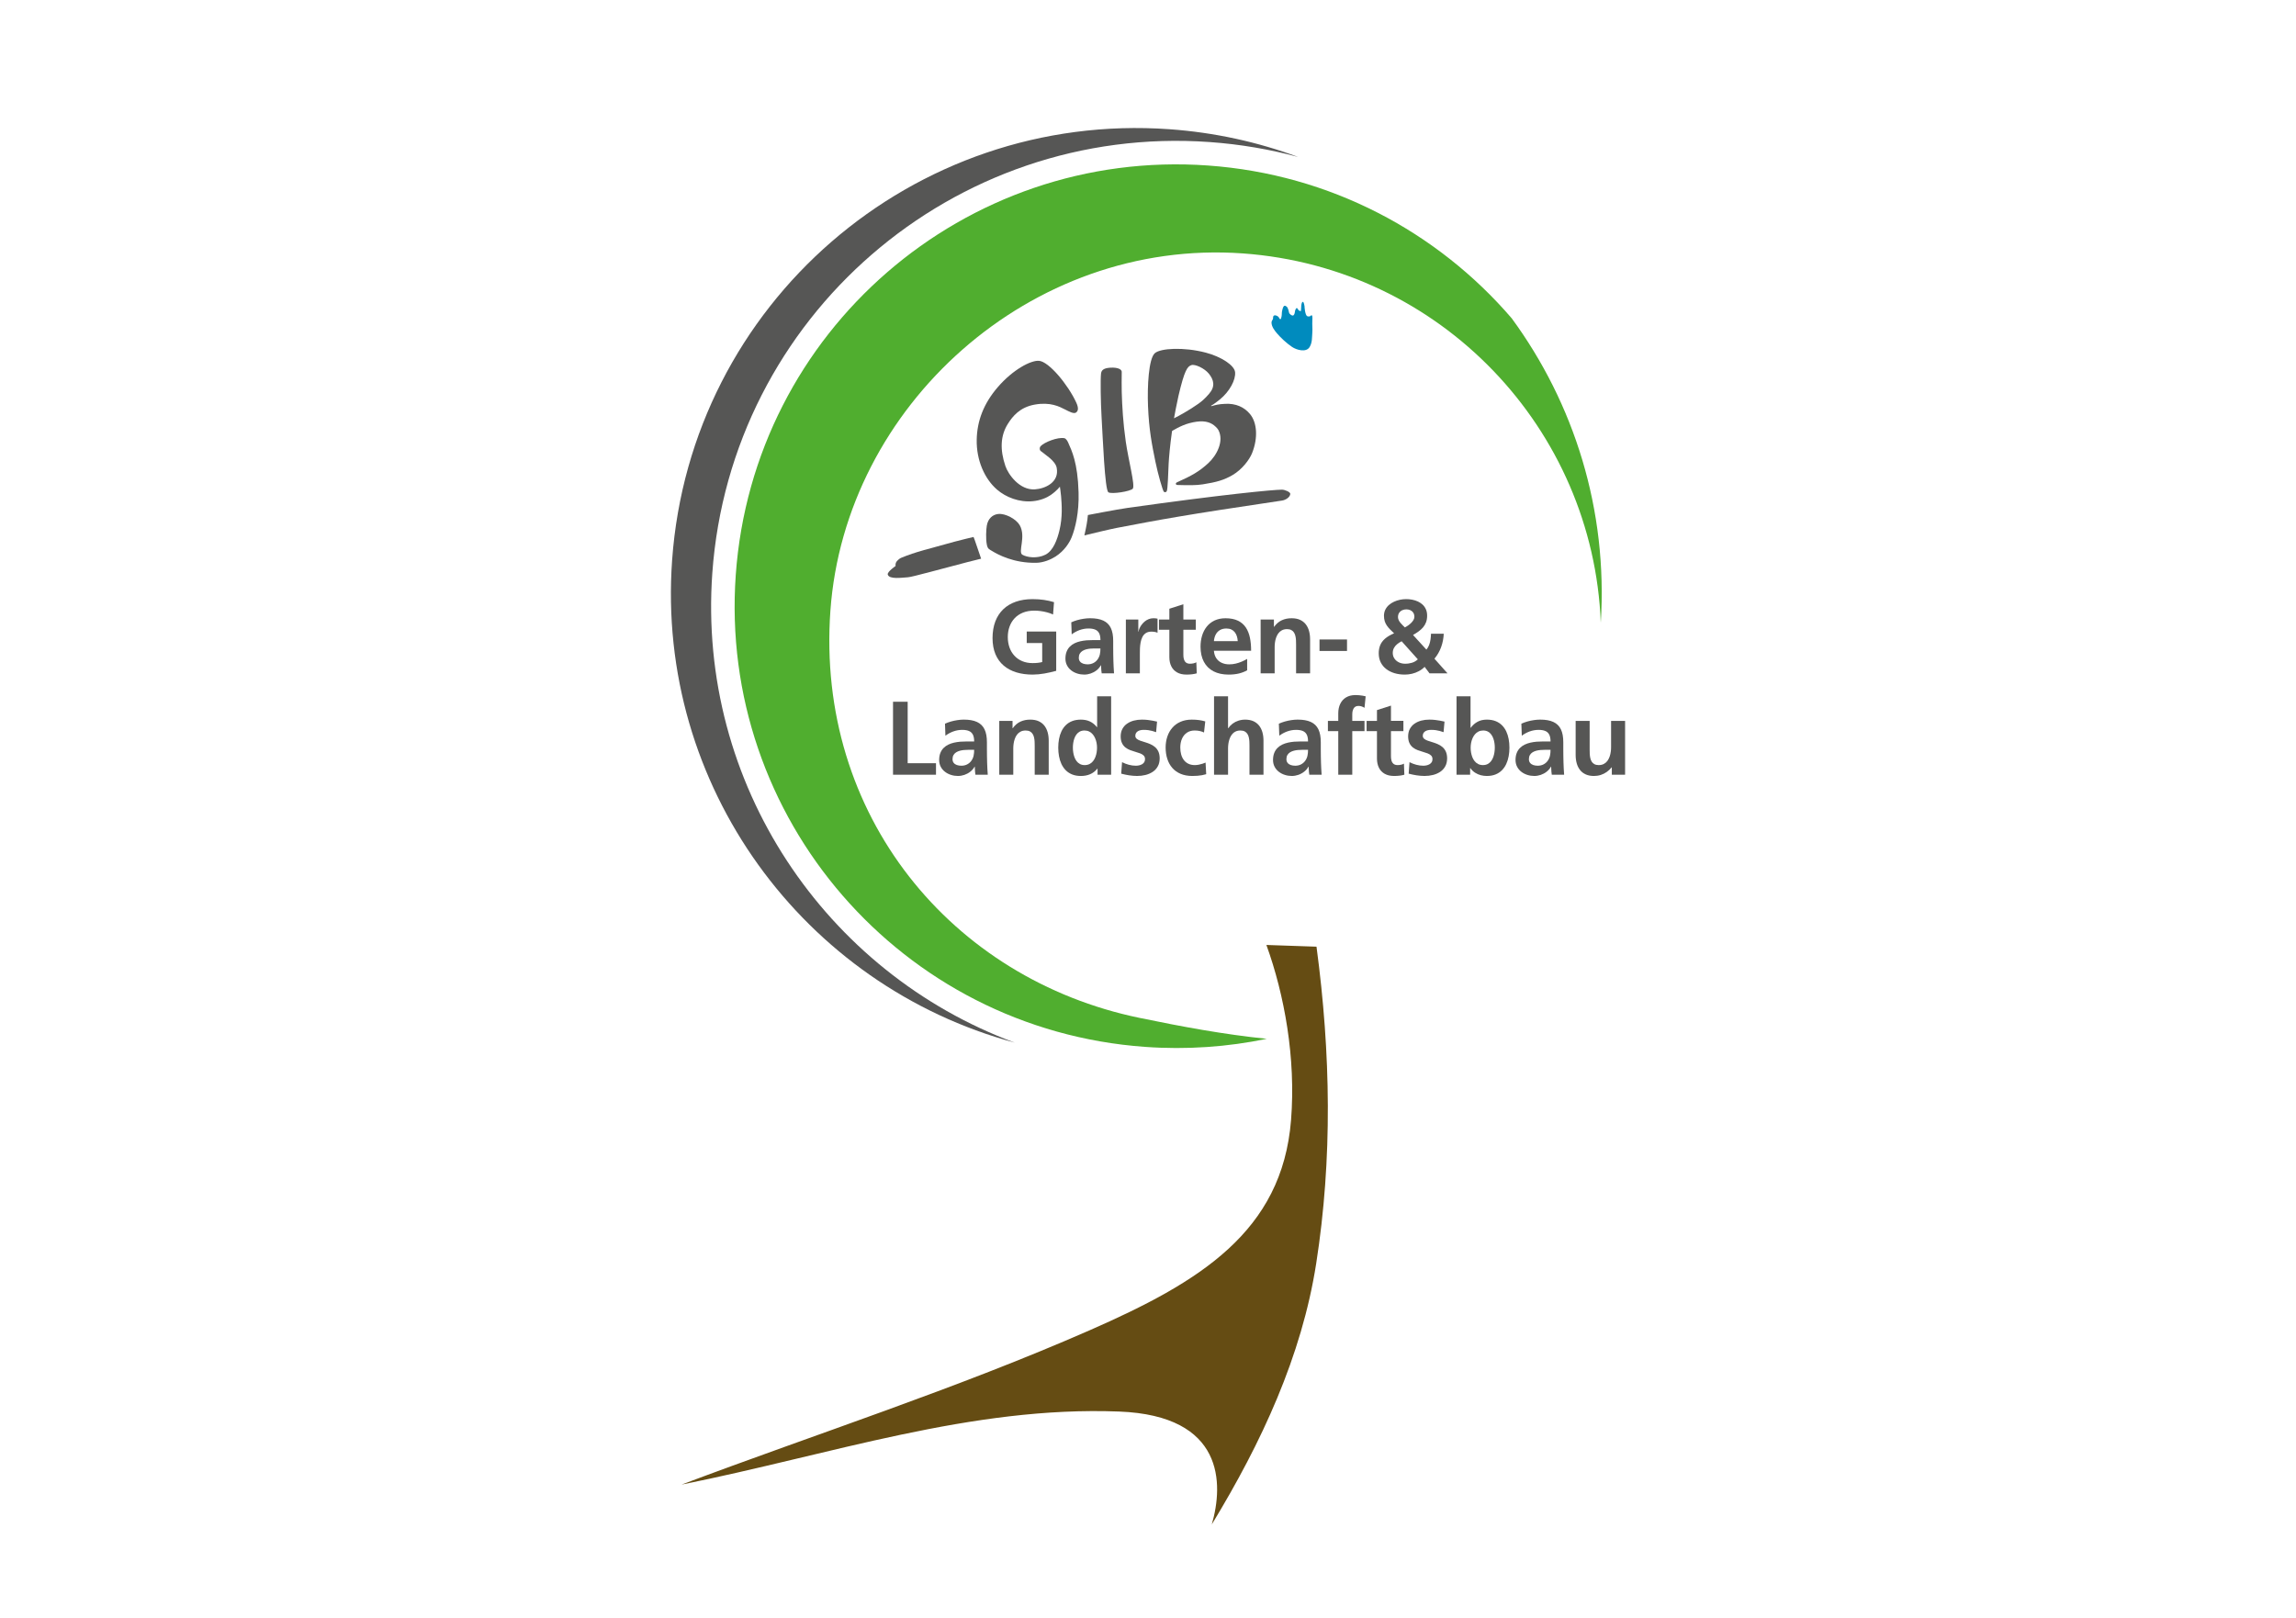 <?xml version="1.0" encoding="utf-8"?>
<!-- Generator: Adobe Illustrator 15.1.0, SVG Export Plug-In . SVG Version: 6.00 Build 0)  -->
<!DOCTYPE svg PUBLIC "-//W3C//DTD SVG 1.1//EN" "http://www.w3.org/Graphics/SVG/1.1/DTD/svg11.dtd">
<svg version="1.1" id="Ebene_1" xmlns="http://www.w3.org/2000/svg" xmlns:xlink="http://www.w3.org/1999/xlink" x="0px" y="0px"
	 width="595.276px" height="419.527px" viewBox="0 0 595.276 419.527" enable-background="new 0 0 595.276 419.527"
	 xml:space="preserve">
<path fill-rule="evenodd" clip-rule="evenodd" fill="#565655" d="M184.681,148.576c4.755-66.468,62.494-116.497,128.963-111.741
	c7.895,0.565,15.555,1.876,22.921,3.863c-10.466-3.877-21.651-6.353-33.345-7.189c-66.469-4.756-124.208,45.272-128.963,111.74
	c-4.191,58.575,34.162,110.37,88.82,125.102C214.046,252.199,180.762,203.351,184.681,148.576"/>
<path fill-rule="evenodd" clip-rule="evenodd" fill="#50AE2F" d="M313.208,42.917c-63.109-4.515-117.931,42.983-122.446,106.094
	c-4.516,63.11,42.984,117.93,106.095,122.447c10.842,0.775,21.439,0.016,31.58-2.094c-11.069-1.114-22.127-3.178-33.014-5.43
	c-48.736-10.084-83.921-52.58-80.128-105.59c3.794-53.008,51.81-96.578,106.914-92.635c51.354,3.675,90.869,45.498,92.818,95.775
	c1.863-29.339-6.939-56.929-23.095-78.951C372.72,60.172,344.937,45.187,313.208,42.917"/>
<path fill-rule="evenodd" clip-rule="evenodd" fill="#654C13" d="M341.326,245.476l-12.991-0.446
	c4.663,12.893,7.672,29.284,6.392,45.401c-2.305,29.023-23.791,42.055-52.228,54.519c-34.504,15.121-70.538,26.747-105.799,40.01
	c38.811-7.786,75.127-20.431,113.475-18.944c27.304,1.058,27.065,18.759,24.003,29.263c12.887-21.173,23.328-43.655,27.069-67.654
	C345.488,300.416,345.024,273.126,341.326,245.476"/>
<path fill-rule="evenodd" clip-rule="evenodd" fill="#008BBE" d="M332.356,80.912c-0.052,0.296,0.011,0.582-0.092,1.144
	c-0.05,0.267-0.148,0.724-0.321,0.724c-0.172,0-0.279-0.389-0.471-0.603c-0.308-0.338-0.999-0.581-1.28-0.26
	c-0.202,0.227-0.056,0.561-0.185,0.863c-0.127,0.301-0.345,0.43-0.345,0.859c0,1.072,0.835,2.125,1.463,2.854
	c0.891,1.035,2.34,2.442,3.864,3.469c1.142,0.768,3.67,1.54,4.567,0c0.712-1.223,0.573-2.414,0.686-3.767
	c0.083-1.008-0.065-2.019,0.002-3.029c0.15-2.287-0.442-1.131-0.694-1.123c-0.588,0.02-0.896,0.133-1.196-1.372
	c-0.114-0.585-0.134-1.26-0.134-1.26s-0.158-1.154-0.439-1.142l-0.012,0.001c-0.302,0.048-0.404,0.882-0.404,1.224
	c0,0.345-0.083,1.16-0.083,1.16s-0.521,0.04-0.735-0.413c-0.386-0.817-0.689-0.009-0.773,0.335c-0.085,0.344-0.07,0.619-0.164,0.793
	c-0.097,0.178-0.229,0.754-0.955,0.247c-0.563-0.392-0.432-0.689-0.602-1.203c-0.172-0.518-0.238-0.717-0.475-0.904
	C333.025,79.073,332.675,79.116,332.356,80.912"/>
<path fill-rule="evenodd" clip-rule="evenodd" fill="#565655" d="M233.56,144.679c-0.368,0.154-1.04,0.775-1.196,1.062
	c-0.27,0.498-0.173,1.028-0.173,1.028s-2.042,1.383-2.034,2.136c0,0.036,0.004,0.073,0.016,0.105
	c0.407,1.263,3.586,0.785,5.268,0.672c1.146-0.077,8.841-2.238,15.444-3.943c0.756-0.194,3.486-0.871,3.486-0.871
	c-1.043-2.964-1.692-5.073-1.965-5.631c0,0-3.684,0.868-4.985,1.238C240.706,142.378,237.526,143.019,233.56,144.679"/>
<path fill-rule="evenodd" clip-rule="evenodd" fill="#565655" d="M332.376,126.97c-2.167,0-15.381,1.252-40.053,4.733
	c-2.676,0.377-10.267,1.843-10.267,1.843c-0.165,1.752-0.382,2.905-0.911,5.282c1.857-0.458,6.675-1.609,8.425-1.945
	c11.006-2.109,17.289-3.305,42.808-7.086c0.961-0.142,2.037-0.835,2.15-1.692C334.6,127.568,333.072,126.97,332.376,126.97"/>
<path fill-rule="evenodd" clip-rule="evenodd" fill="#565655" d="M299.546,119.65c0.648,3.178,1.918,7.665,2.217,7.871
	c0.126,0.085,0.425,0.243,0.707-0.099c0.325-0.392,0.402-5.179,0.52-7.196c0.095-1.647,0.332-4.577,0.883-8.463
	c0,0,2.23-1.428,4.438-2.018c2.902-0.772,4.666-0.584,6.061,0.267c0.463,0.283,1.258,1.006,1.508,1.479
	c1.539,2.901-0.426,6.598-2.608,8.607c-2.284,2.105-4.202,3.225-8.132,4.973c-0.455,0.237-0.315,0.65,0.088,0.686
	c2.959,0.085,4.882,0.104,6.583-0.162c3.618-0.564,5.554-1.12,7.772-2.422c2.455-1.442,4.367-3.978,5.053-5.708
	c1.59-4.001,1.247-7.926-0.536-10.083c-1.534-1.853-3.7-2.803-6.464-2.668c-1.807,0.088-2.426,0.292-3.555,0.602
	c0,0-0.17-0.064-0.049-0.133c0.752-0.425,1.654-1.126,2.234-1.596c2.543-2.069,4.144-5.098,3.953-7.076
	c-0.171-1.786-3.597-4.026-7.637-5.081c-5.706-1.49-11.71-1.14-13.176,0.157c-1.604,1.418-1.968,8.614-1.765,13.676
	C297.886,111.435,298.664,115.336,299.546,119.65 M308.88,105.908c-2.688,1.689-4.497,2.556-4.497,2.556
	c0.023-0.282,0.813-4.345,1.165-5.854c1.566-6.699,2.325-7.59,3.34-7.935c0.91-0.308,3.393,0.794,4.549,2.243
	c1.274,1.599,1.704,3.311,0.008,5.225C312.437,103.282,311.793,104.078,308.88,105.908z"/>
<path fill-rule="evenodd" clip-rule="evenodd" fill="#565655" d="M269.78,116.91c-0.237-0.196-0.347-0.81,0.021-1.214
	c0.917-1.02,4.436-2.415,6.154-2.07c0.481,0.098,0.86,0.849,1.006,1.181c0.891,2.025,2.458,5.141,2.677,12.874
	c0.149,5.234-0.847,9.276-1.79,11.616c-0.554,1.378-1.838,3.501-4.181,5.011c-1.225,0.788-3.128,1.591-4.995,1.627
	c-5.875,0.117-9.988-2.158-11.458-3.056c-0.761-0.464-1.132-0.533-1.354-1.616c-0.318-1.569-0.18-4.016-0.015-4.965
	c0.321-1.844,1.502-2.846,2.92-3.015c1.9-0.231,4.739,1.35,5.619,2.912c1.692,3-0.536,6.959,0.685,7.65
	c1.231,0.701,3.818,1.051,5.949,0c2.101-1.037,3.111-4.074,3.639-6.22c0.882-3.589,0.615-6.8,0.45-8.929
	c-0.081-1.039-0.316-2.508-0.316-2.508s-0.776,1.063-2.388,2.18c-0.979,0.681-2.636,1.395-4.592,1.589
	c-3.577,0.353-7.018-1.031-9.289-2.979c-3.202-2.747-5.413-7.605-5.292-13.013c0.106-4.754,1.732-9.284,5.519-13.646
	c3.898-4.49,8.471-6.898,10.592-6.765c2.609,0.165,7.598,6.259,9.701,10.837c0.755,1.646,0.363,2.224-0.015,2.547
	c-0.568,0.485-1.836-0.219-2.826-0.726c-1.558-0.795-3.869-2.018-7.91-1.302c-3.877,0.686-5.743,3.026-6.978,4.979
	c-1.962,3.107-2.073,6.732-0.654,10.94c0.735,2.182,3.667,6.302,7.617,6.066c2.682-0.16,6.435-1.829,5.684-5.625
	c-0.196-0.979-1.094-1.896-1.832-2.53C271.435,118.143,270.139,117.208,269.78,116.91"/>
<path fill-rule="evenodd" clip-rule="evenodd" fill="#565655" d="M285.593,107.976c-0.213-3.6-0.313-9.526-0.133-11.103
	c0.092-0.8,0.563-1.403,2.313-1.525c2.213-0.153,3.069,0.514,3.055,1.074c-0.03,1.256-0.027,4.347,0,5.229
	c0.114,3.791,0.348,7.979,1.046,12.861c0.688,4.817,2.472,11.39,1.82,12.2c-0.563,0.701-5.519,1.49-6.332,0.938
	C286.436,127.015,285.92,113.468,285.593,107.976"/>
<path fill="#565655" d="M273.271,156.14c-0.805-0.248-1.663-0.438-2.565-0.578c-0.904-0.135-1.903-0.208-2.991-0.208
	c-1.608,0-3.054,0.226-4.333,0.67c-1.279,0.442-2.367,1.097-3.266,1.955c-0.9,0.863-1.59,1.92-2.065,3.172
	c-0.474,1.256-0.714,2.692-0.718,4.314c0.004,1.599,0.262,2.989,0.759,4.178c0.502,1.183,1.216,2.167,2.137,2.95
	c0.917,0.781,2.015,1.363,3.28,1.752c1.264,0.383,2.669,0.579,4.206,0.579c1.021-0.01,2.046-0.104,3.072-0.285
	c1.031-0.185,2.046-0.415,3.053-0.691v-10.191h-7.643v2.982h4.011v4.933c-0.326,0.081-0.691,0.15-1.102,0.199
	c-0.416,0.045-0.877,0.072-1.392,0.072c-1.012-0.004-1.916-0.176-2.707-0.515c-0.794-0.334-1.468-0.808-2.019-1.418
	c-0.555-0.606-0.976-1.319-1.264-2.138c-0.285-0.817-0.434-1.711-0.434-2.678c0-0.977,0.148-1.874,0.451-2.706
	c0.298-0.832,0.737-1.559,1.319-2.177c0.583-0.62,1.302-1.104,2.15-1.452c0.854-0.342,1.831-0.52,2.937-0.522
	c0.511,0,1.048,0.035,1.613,0.108c0.569,0.072,1.129,0.185,1.69,0.334c0.559,0.145,1.083,0.334,1.577,0.56L273.271,156.14z"/>
<path fill="#565655" d="M279.697,170.56c0.004-0.425,0.09-0.787,0.262-1.075c0.171-0.29,0.402-0.52,0.691-0.7
	c0.289-0.178,0.609-0.312,0.961-0.408c0.353-0.09,0.713-0.153,1.08-0.185c0.366-0.031,0.713-0.05,1.043-0.045h1.572
	c0.003,0.547-0.045,1.061-0.153,1.55c-0.113,0.488-0.313,0.926-0.605,1.323c-0.286,0.384-0.642,0.688-1.072,0.908
	c-0.429,0.222-0.921,0.334-1.478,0.339c-0.437,0-0.83-0.059-1.174-0.177c-0.348-0.121-0.618-0.307-0.821-0.56
	C279.805,171.283,279.701,170.958,279.697,170.56 M277.854,164.488c0.619-0.465,1.292-0.836,2.033-1.106
	c0.741-0.267,1.5-0.406,2.277-0.412c0.713-0.005,1.301,0.091,1.767,0.28c0.465,0.191,0.813,0.506,1.039,0.948
	c0.226,0.444,0.339,1.036,0.339,1.781h-2.005c-0.511-0.004-1.04,0.019-1.582,0.058c-0.546,0.045-1.083,0.127-1.616,0.245
	c-0.53,0.118-1.026,0.291-1.492,0.51c-0.465,0.227-0.876,0.515-1.233,0.872c-0.357,0.353-0.637,0.79-0.84,1.301
	c-0.204,0.515-0.308,1.116-0.312,1.811c0.004,0.664,0.145,1.256,0.416,1.767c0.271,0.515,0.637,0.949,1.098,1.3
	c0.466,0.358,0.985,0.624,1.563,0.805c0.577,0.185,1.179,0.275,1.802,0.275c0.56,0,1.111-0.095,1.666-0.281
	c0.552-0.189,1.058-0.46,1.518-0.821c0.465-0.358,0.841-0.795,1.125-1.311h0.053c0.011,0.149,0.02,0.339,0.023,0.57
	c0.01,0.234,0.023,0.483,0.045,0.744c0.019,0.268,0.05,0.524,0.097,0.772h3.198c-0.041-0.537-0.072-1.062-0.099-1.567
	c-0.027-0.51-0.05-1.025-0.064-1.548c-0.014-0.51-0.027-1.044-0.036-1.609c-0.014-0.56-0.019-1.193-0.019-1.888v-1.79
	c0.005-1.369-0.199-2.489-0.614-3.355c-0.416-0.869-1.066-1.505-1.952-1.916c-0.886-0.412-2.038-0.615-3.451-0.611
	c-0.52,0-1.062,0.046-1.632,0.131c-0.569,0.086-1.128,0.205-1.68,0.362c-0.551,0.158-1.066,0.349-1.541,0.564L277.854,164.488z"/>
<path fill="#565655" d="M291.897,174.599h3.631v-5.123c-0.003-0.407,0.005-0.863,0.024-1.365c0.021-0.496,0.076-1.002,0.167-1.504
	c0.089-0.506,0.24-0.97,0.447-1.395c0.208-0.429,0.501-0.768,0.877-1.031c0.375-0.256,0.854-0.392,1.441-0.397
	c0.329,0,0.642,0.027,0.935,0.076c0.289,0.05,0.521,0.126,0.691,0.221v-3.659c-0.19-0.054-0.38-0.085-0.564-0.095
	c-0.189-0.013-0.37-0.018-0.547-0.013c-0.434,0.005-0.841,0.081-1.216,0.24c-0.375,0.153-0.714,0.361-1.021,0.614
	c-0.303,0.258-0.569,0.543-0.795,0.85c-0.226,0.307-0.406,0.618-0.538,0.93c-0.135,0.312-0.221,0.597-0.251,0.863h-0.055v-3.17
	h-3.225V174.599z"/>
<path fill="#565655" d="M303.175,170.397c0,0.926,0.172,1.726,0.516,2.403c0.338,0.673,0.836,1.196,1.49,1.563
	c0.66,0.371,1.464,0.556,2.412,0.56c0.537,0,1.025-0.026,1.463-0.081c0.439-0.054,0.846-0.135,1.221-0.243l-0.108-2.875
	c-0.193,0.123-0.438,0.217-0.727,0.281c-0.29,0.068-0.597,0.099-0.928,0.099c-0.456-0.004-0.808-0.117-1.057-0.334
	c-0.248-0.212-0.419-0.494-0.515-0.84c-0.095-0.348-0.14-0.728-0.136-1.13v-6.504h3.226v-2.657h-3.226v-3.957l-3.632,1.165v2.792
	h-2.684v2.657h2.684V170.397z"/>
<path fill="#565655" d="M323.345,170.858c-0.453,0.258-0.923,0.492-1.414,0.704c-0.488,0.213-1.004,0.38-1.537,0.507
	c-0.537,0.13-1.098,0.195-1.685,0.198c-0.754,0-1.418-0.14-1.997-0.416c-0.577-0.271-1.039-0.667-1.382-1.192
	c-0.344-0.525-0.546-1.166-0.605-1.915h9.649c0.004-1.225-0.1-2.349-0.309-3.375c-0.212-1.025-0.568-1.916-1.068-2.67
	c-0.504-0.753-1.185-1.341-2.043-1.752c-0.858-0.415-1.934-0.627-3.221-0.632c-1.084,0.005-2.033,0.204-2.842,0.582
	c-0.809,0.385-1.486,0.915-2.023,1.591c-0.537,0.673-0.94,1.455-1.211,2.345c-0.266,0.885-0.402,1.838-0.402,2.855
	c0.005,1.532,0.294,2.837,0.867,3.913c0.575,1.074,1.4,1.897,2.486,2.466c1.083,0.57,2.398,0.854,3.938,0.858
	c0.972,0,1.848-0.095,2.635-0.28c0.781-0.189,1.504-0.466,2.164-0.832V170.858z M314.725,166.25c0.054-0.627,0.204-1.188,0.455-1.68
	c0.253-0.493,0.606-0.881,1.067-1.166c0.461-0.286,1.024-0.43,1.703-0.434c0.506,0.004,0.944,0.091,1.305,0.261
	c0.361,0.177,0.66,0.415,0.895,0.719c0.236,0.302,0.412,0.651,0.534,1.044c0.122,0.394,0.194,0.813,0.222,1.255H314.725z"/>
<path fill="#565655" d="M326.843,174.599h3.633v-6.83c0-0.361,0.023-0.755,0.08-1.171c0.055-0.415,0.15-0.826,0.29-1.233
	c0.136-0.406,0.324-0.781,0.565-1.115c0.243-0.336,0.55-0.605,0.921-0.804c0.37-0.204,0.818-0.308,1.341-0.313
	c0.465,0.005,0.846,0.086,1.144,0.254c0.294,0.161,0.528,0.388,0.695,0.667c0.167,0.276,0.29,0.592,0.362,0.939
	c0.072,0.349,0.122,0.706,0.135,1.076c0.02,0.371,0.027,0.728,0.023,1.075v7.454h3.631v-8.809c0-0.791-0.09-1.519-0.275-2.183
	c-0.186-0.664-0.47-1.241-0.854-1.734c-0.387-0.493-0.881-0.872-1.477-1.148c-0.602-0.271-1.311-0.405-2.137-0.41
	c-0.949-0.008-1.809,0.162-2.576,0.511c-0.767,0.347-1.436,0.921-2.006,1.711h-0.053v-1.896h-3.443V174.599z"/>
<rect x="342.106" y="165.817" fill="#565655" width="7.129" height="2.981"/>
<path fill="#565655" d="M366.352,164.651c0.52-0.294,0.999-0.601,1.44-0.922c0.443-0.32,0.831-0.673,1.162-1.057
	c0.329-0.389,0.59-0.827,0.775-1.325c0.187-0.493,0.277-1.066,0.28-1.712c-0.003-0.614-0.107-1.152-0.312-1.622
	c-0.201-0.47-0.482-0.871-0.84-1.211c-0.356-0.333-0.769-0.608-1.229-0.826c-0.465-0.212-0.957-0.372-1.482-0.474
	c-0.52-0.1-1.047-0.15-1.585-0.15s-1.075,0.06-1.617,0.172c-0.542,0.118-1.062,0.29-1.554,0.52c-0.492,0.226-0.931,0.516-1.32,0.858
	c-0.383,0.348-0.689,0.75-0.912,1.207c-0.226,0.46-0.338,0.979-0.343,1.554c0.005,0.538,0.073,1.017,0.202,1.432
	c0.137,0.417,0.326,0.796,0.565,1.138c0.239,0.344,0.516,0.674,0.831,0.995c0.32,0.316,0.665,0.646,1.03,0.99
	c-0.998,0.425-1.784,0.894-2.372,1.409c-0.582,0.516-0.998,1.089-1.247,1.716c-0.249,0.628-0.369,1.319-0.366,2.079
	c0.006,0.89,0.183,1.676,0.529,2.358c0.348,0.681,0.827,1.255,1.446,1.725c0.614,0.466,1.327,0.818,2.141,1.059
	c0.813,0.239,1.694,0.36,2.634,0.36c0.629,0,1.25-0.073,1.87-0.217c0.624-0.148,1.211-0.37,1.771-0.668
	c0.561-0.293,1.062-0.667,1.51-1.12l1.273,1.681h4.662l-3.388-3.794c0.759-0.913,1.337-1.921,1.733-3.018
	c0.398-1.095,0.625-2.25,0.679-3.461h-3.307c-0.013,0.492-0.059,0.984-0.126,1.482c-0.072,0.497-0.191,0.971-0.357,1.423
	c-0.167,0.455-0.407,0.858-0.709,1.214L366.352,164.651z M364.237,162.699c-0.185-0.186-0.383-0.375-0.585-0.579
	c-0.209-0.203-0.404-0.419-0.584-0.641c-0.18-0.226-0.33-0.456-0.443-0.7c-0.112-0.244-0.171-0.5-0.176-0.763
	c0.005-0.461,0.112-0.841,0.32-1.134c0.207-0.298,0.475-0.515,0.805-0.66c0.329-0.144,0.678-0.213,1.043-0.213
	c0.366,0,0.709,0.069,1.026,0.208c0.312,0.145,0.569,0.357,0.763,0.646c0.195,0.291,0.293,0.656,0.299,1.098
	c-0.006,0.28-0.092,0.556-0.253,0.827c-0.163,0.271-0.371,0.533-0.624,0.776c-0.253,0.244-0.523,0.462-0.803,0.656
	C364.744,162.414,364.481,162.573,364.237,162.699z M367.598,170.967c-0.423,0.401-0.921,0.695-1.491,0.877
	c-0.568,0.175-1.174,0.265-1.814,0.261c-0.592-0.004-1.13-0.123-1.613-0.357c-0.479-0.234-0.863-0.561-1.148-0.976
	c-0.283-0.419-0.434-0.904-0.438-1.459c0.004-0.498,0.113-0.931,0.321-1.306s0.483-0.706,0.831-0.985
	c0.348-0.284,0.73-0.532,1.15-0.745L367.598,170.967z"/>
<polygon fill="#565655" points="231.533,200.885 242.672,200.885 242.672,197.902 235.328,197.902 235.328,181.965 231.533,181.965 
	"/>
<path fill="#565655" d="M246.959,196.846c0.003-0.426,0.089-0.786,0.262-1.075c0.172-0.289,0.402-0.52,0.691-0.7
	c0.289-0.177,0.609-0.312,0.962-0.406c0.352-0.09,0.713-0.154,1.079-0.186c0.367-0.031,0.715-0.05,1.044-0.045h1.572
	c0.003,0.546-0.045,1.061-0.153,1.55c-0.113,0.487-0.313,0.926-0.605,1.323c-0.285,0.384-0.642,0.687-1.072,0.908
	c-0.428,0.221-0.921,0.335-1.477,0.339c-0.438,0-0.831-0.059-1.174-0.177c-0.348-0.122-0.619-0.307-0.822-0.561
	C247.067,197.569,246.962,197.244,246.959,196.846 M245.115,190.774c0.62-0.465,1.292-0.836,2.033-1.106
	c0.74-0.267,1.499-0.407,2.277-0.412c0.713-0.005,1.3,0.091,1.766,0.28c0.465,0.191,0.813,0.506,1.04,0.948
	c0.227,0.443,0.339,1.035,0.339,1.781h-2.006c-0.511-0.004-1.039,0.019-1.582,0.058c-0.546,0.045-1.083,0.128-1.616,0.244
	c-0.529,0.118-1.026,0.29-1.491,0.511c-0.465,0.226-0.877,0.515-1.233,0.872c-0.357,0.353-0.637,0.79-0.84,1.3
	c-0.204,0.515-0.307,1.116-0.312,1.812c0.004,0.663,0.145,1.255,0.415,1.766c0.272,0.515,0.638,0.949,1.099,1.301
	c0.465,0.357,0.984,0.624,1.563,0.805c0.578,0.186,1.18,0.275,1.802,0.275c0.56,0,1.112-0.096,1.667-0.281
	c0.551-0.189,1.058-0.46,1.518-0.821c0.466-0.358,0.84-0.795,1.125-1.311h0.054c0.01,0.15,0.018,0.339,0.022,0.57
	c0.01,0.235,0.023,0.482,0.045,0.745c0.018,0.268,0.05,0.525,0.095,0.772h3.199c-0.041-0.537-0.073-1.062-0.1-1.567
	c-0.027-0.511-0.05-1.026-0.063-1.549c-0.014-0.511-0.027-1.044-0.036-1.61c-0.013-0.56-0.018-1.192-0.018-1.887v-1.79
	c0.005-1.368-0.199-2.488-0.614-3.355c-0.416-0.868-1.066-1.505-1.952-1.917c-0.886-0.411-2.037-0.615-3.451-0.61
	c-0.52,0-1.061,0.046-1.631,0.132c-0.569,0.085-1.129,0.203-1.681,0.361c-0.551,0.158-1.066,0.348-1.54,0.564L245.115,190.774z"/>
<path fill="#565655" d="M259.077,200.885h3.632v-6.831c0-0.36,0.023-0.755,0.082-1.17c0.054-0.416,0.15-0.827,0.29-1.234
	c0.135-0.407,0.324-0.78,0.564-1.114c0.244-0.336,0.551-0.606,0.921-0.805c0.371-0.204,0.818-0.307,1.342-0.312
	c0.465,0.005,0.845,0.086,1.143,0.253c0.294,0.163,0.529,0.388,0.695,0.668c0.167,0.275,0.291,0.591,0.362,0.939
	c0.072,0.349,0.122,0.705,0.135,1.076c0.019,0.369,0.028,0.728,0.022,1.075v7.454h3.632v-8.809c0-0.792-0.09-1.519-0.275-2.183
	c-0.186-0.665-0.471-1.242-0.854-1.734c-0.388-0.492-0.88-0.872-1.478-1.148c-0.6-0.27-1.309-0.406-2.138-0.41
	c-0.948-0.008-1.807,0.162-2.573,0.511c-0.768,0.348-1.438,0.921-2.006,1.711h-0.054v-1.896h-3.443V200.885z"/>
<path fill="#565655" d="M284.559,200.886h3.523v-20.331h-3.631v7.998h-0.054c-0.533-0.665-1.139-1.152-1.812-1.473
	c-0.673-0.321-1.463-0.48-2.363-0.48c-0.853,0.005-1.607,0.131-2.254,0.385c-0.646,0.253-1.197,0.61-1.658,1.065
	c-0.456,0.453-0.827,0.986-1.116,1.596c-0.284,0.609-0.497,1.269-0.627,1.987c-0.135,0.715-0.198,1.46-0.198,2.232
	c0,0.768,0.063,1.513,0.198,2.231c0.131,0.718,0.344,1.387,0.627,2.006c0.29,0.619,0.661,1.157,1.116,1.621
	c0.46,0.465,1.012,0.828,1.658,1.09c0.647,0.261,1.401,0.393,2.254,0.398c0.859,0.003,1.649-0.141,2.377-0.444
	c0.722-0.298,1.359-0.781,1.906-1.454h0.054V200.886z M278.162,193.865c0-0.379,0.027-0.772,0.086-1.179
	c0.06-0.411,0.158-0.809,0.293-1.193c0.135-0.388,0.321-0.737,0.552-1.047c0.229-0.312,0.519-0.561,0.857-0.746
	c0.344-0.18,0.75-0.276,1.22-0.28c0.465,0.003,0.876,0.095,1.233,0.275c0.356,0.177,0.664,0.42,0.917,0.727
	c0.258,0.308,0.466,0.651,0.628,1.035c0.163,0.384,0.284,0.781,0.362,1.197c0.076,0.411,0.113,0.817,0.113,1.211
	c0,0.398-0.032,0.808-0.099,1.228c-0.068,0.42-0.181,0.828-0.331,1.221c-0.154,0.393-0.351,0.741-0.6,1.052
	c-0.248,0.316-0.55,0.561-0.908,0.745c-0.357,0.183-0.778,0.277-1.26,0.281c-0.474-0.004-0.886-0.099-1.233-0.285
	c-0.349-0.19-0.642-0.438-0.876-0.755c-0.235-0.315-0.421-0.668-0.561-1.061c-0.14-0.393-0.244-0.799-0.302-1.215
	C278.188,194.656,278.162,194.253,278.162,193.865z"/>
<path fill="#565655" d="M299.985,187.115c-0.375-0.081-0.759-0.162-1.152-0.244c-0.393-0.076-0.817-0.14-1.273-0.189
	c-0.457-0.055-0.967-0.083-1.532-0.083c-0.719,0-1.404,0.086-2.056,0.253c-0.654,0.172-1.237,0.435-1.748,0.787
	c-0.516,0.352-0.917,0.804-1.216,1.351c-0.297,0.546-0.451,1.197-0.456,1.947c0.005,0.714,0.121,1.305,0.353,1.77
	c0.226,0.466,0.524,0.842,0.899,1.125c0.375,0.285,0.786,0.515,1.233,0.683c0.452,0.171,0.899,0.32,1.346,0.442
	c0.448,0.121,0.859,0.258,1.234,0.401c0.375,0.145,0.673,0.331,0.904,0.562c0.226,0.229,0.343,0.542,0.347,0.926
	c-0.004,0.337-0.086,0.618-0.244,0.839c-0.153,0.222-0.355,0.393-0.6,0.524c-0.249,0.126-0.506,0.217-0.777,0.267
	c-0.275,0.053-0.529,0.076-0.763,0.076c-0.624-0.005-1.233-0.085-1.83-0.249c-0.595-0.162-1.179-0.384-1.748-0.673l-0.218,2.981
	c0.67,0.181,1.346,0.321,2.042,0.429c0.69,0.109,1.382,0.163,2.078,0.167c0.746,0,1.469-0.082,2.16-0.252
	c0.695-0.172,1.324-0.439,1.874-0.805c0.558-0.366,0.995-0.836,1.319-1.414c0.331-0.579,0.493-1.27,0.503-2.083
	c-0.005-0.714-0.123-1.314-0.349-1.793c-0.229-0.484-0.528-0.877-0.903-1.184c-0.374-0.307-0.786-0.556-1.233-0.746
	c-0.446-0.189-0.898-0.353-1.346-0.482c-0.448-0.132-0.858-0.267-1.235-0.398c-0.375-0.135-0.672-0.298-0.902-0.492
	c-0.227-0.194-0.344-0.447-0.348-0.759c0.004-0.298,0.068-0.546,0.198-0.745c0.126-0.199,0.293-0.356,0.505-0.475
	c0.213-0.118,0.444-0.204,0.692-0.252c0.248-0.049,0.497-0.072,0.745-0.072c0.438,0,0.835,0.023,1.188,0.067
	c0.352,0.051,0.695,0.118,1.021,0.204c0.33,0.089,0.677,0.199,1.043,0.326L299.985,187.115z"/>
<path fill="#565655" d="M312.483,187.061c-0.493-0.148-1.026-0.262-1.591-0.342c-0.563-0.078-1.211-0.118-1.934-0.118
	c-1.093,0.004-2.055,0.194-2.896,0.565c-0.84,0.364-1.543,0.88-2.113,1.541c-0.573,0.654-1.007,1.422-1.297,2.294
	c-0.294,0.876-0.442,1.821-0.442,2.836c0,1.071,0.145,2.052,0.434,2.946c0.285,0.899,0.718,1.676,1.292,2.336
	s1.293,1.174,2.15,1.535c0.862,0.366,1.861,0.551,3.008,0.557c0.493,0,0.949-0.014,1.369-0.049c0.42-0.032,0.813-0.083,1.186-0.15
	c0.369-0.068,0.727-0.153,1.079-0.261l-0.164-3.01c-0.212,0.094-0.469,0.19-0.772,0.289c-0.301,0.1-0.627,0.186-0.975,0.253
	c-0.348,0.069-0.696,0.105-1.044,0.109c-0.638-0.004-1.192-0.123-1.661-0.349c-0.477-0.23-0.869-0.55-1.18-0.962
	c-0.308-0.411-0.543-0.894-0.697-1.445c-0.153-0.551-0.229-1.152-0.229-1.798c0.005-0.88,0.154-1.653,0.456-2.313
	c0.299-0.665,0.724-1.174,1.273-1.545c0.553-0.366,1.203-0.555,1.957-0.56c0.547,0,1.017,0.05,1.404,0.145
	c0.389,0.094,0.746,0.216,1.063,0.37L312.483,187.061z"/>
<path fill="#565655" d="M314.761,200.885h3.633v-6.831c0-0.36,0.023-0.755,0.08-1.17c0.055-0.416,0.15-0.827,0.291-1.234
	c0.135-0.407,0.324-0.78,0.564-1.114c0.244-0.336,0.551-0.606,0.922-0.805c0.371-0.204,0.818-0.307,1.34-0.312
	c0.467,0.005,0.846,0.086,1.145,0.253c0.293,0.163,0.528,0.388,0.695,0.668c0.167,0.275,0.29,0.591,0.362,0.939
	c0.071,0.349,0.122,0.705,0.135,1.076c0.019,0.369,0.027,0.728,0.022,1.075v7.454h3.631v-8.809c0-0.792-0.089-1.519-0.273-2.183
	c-0.187-0.665-0.471-1.242-0.854-1.734c-0.388-0.492-0.881-0.872-1.478-1.148c-0.601-0.27-1.309-0.406-2.137-0.41
	c-0.633,0-1.224,0.095-1.775,0.275c-0.551,0.18-1.049,0.438-1.49,0.769c-0.439,0.33-0.818,0.723-1.126,1.178h-0.054v-8.266h-3.633
	V200.885z"/>
<path fill="#565655" d="M333.523,196.846c0.002-0.426,0.089-0.786,0.261-1.075c0.173-0.289,0.401-0.52,0.691-0.7
	c0.288-0.177,0.608-0.312,0.962-0.406c0.352-0.09,0.713-0.154,1.08-0.186c0.366-0.031,0.713-0.05,1.043-0.045h1.572
	c0.004,0.546-0.046,1.061-0.153,1.55c-0.114,0.487-0.312,0.926-0.606,1.323c-0.283,0.384-0.641,0.687-1.07,0.908
	c-0.429,0.221-0.922,0.335-1.478,0.339c-0.437,0-0.829-0.059-1.174-0.177c-0.348-0.122-0.619-0.307-0.821-0.561
	C333.63,197.569,333.525,197.244,333.523,196.846 M331.678,190.774c0.619-0.465,1.292-0.836,2.032-1.106
	c0.741-0.267,1.5-0.407,2.277-0.412c0.714-0.005,1.301,0.091,1.767,0.28c0.466,0.191,0.813,0.506,1.039,0.948
	c0.227,0.443,0.339,1.035,0.339,1.781h-2.006c-0.511-0.004-1.039,0.019-1.582,0.058c-0.547,0.045-1.083,0.128-1.616,0.244
	c-0.528,0.118-1.024,0.29-1.49,0.511c-0.466,0.226-0.878,0.515-1.233,0.872c-0.357,0.353-0.638,0.79-0.84,1.3
	c-0.205,0.515-0.308,1.116-0.313,1.812c0.005,0.663,0.145,1.255,0.416,1.766c0.271,0.515,0.637,0.949,1.098,1.301
	c0.465,0.357,0.984,0.624,1.563,0.805c0.577,0.186,1.179,0.275,1.802,0.275c0.561,0,1.111-0.096,1.666-0.281
	c0.552-0.189,1.059-0.46,1.519-0.821c0.466-0.358,0.84-0.795,1.125-1.311h0.054c0.01,0.15,0.019,0.339,0.023,0.57
	c0.009,0.235,0.021,0.482,0.045,0.745c0.018,0.268,0.05,0.525,0.096,0.772h3.198c-0.041-0.537-0.073-1.062-0.1-1.567
	c-0.027-0.511-0.051-1.026-0.064-1.549c-0.013-0.511-0.026-1.044-0.036-1.61c-0.013-0.56-0.018-1.192-0.018-1.887v-1.79
	c0.005-1.368-0.197-2.488-0.613-3.355c-0.416-0.868-1.066-1.505-1.953-1.917c-0.885-0.411-2.037-0.615-3.451-0.61
	c-0.519,0-1.061,0.046-1.631,0.132c-0.568,0.085-1.128,0.203-1.68,0.361s-1.066,0.348-1.541,0.564L331.678,190.774z"/>
<path fill="#565655" d="M346.968,200.885h3.632v-11.304h3.171v-2.655H350.6v-1.735c-0.005-0.37,0.046-0.713,0.146-1.038
	c0.1-0.321,0.262-0.588,0.496-0.79c0.235-0.205,0.557-0.308,0.957-0.313c0.264,0,0.488,0.032,0.687,0.081
	c0.196,0.054,0.362,0.123,0.507,0.194c0.146,0.078,0.271,0.145,0.379,0.213l0.299-2.981c-0.239-0.063-0.501-0.123-0.796-0.168
	c-0.293-0.049-0.601-0.09-0.921-0.117c-0.314-0.026-0.627-0.04-0.94-0.04c-0.957,0.003-1.771,0.207-2.431,0.609
	c-0.658,0.398-1.16,0.953-1.499,1.663c-0.343,0.708-0.515,1.531-0.515,2.471v1.952h-2.684v2.655h2.684V200.885z"/>
<path fill="#565655" d="M357,196.684c0,0.926,0.171,1.725,0.515,2.403c0.338,0.673,0.836,1.197,1.49,1.562
	c0.66,0.371,1.465,0.557,2.412,0.56c0.538,0,1.026-0.027,1.465-0.081c0.438-0.054,0.846-0.135,1.219-0.244l-0.107-2.874
	c-0.194,0.123-0.438,0.217-0.728,0.28c-0.29,0.069-0.597,0.099-0.926,0.099c-0.457-0.003-0.81-0.117-1.058-0.333
	c-0.248-0.213-0.42-0.493-0.515-0.841c-0.095-0.347-0.14-0.727-0.136-1.13v-6.504h3.225v-2.656h-3.225v-3.958L357,184.133v2.792
	h-2.685v2.656H357V196.684z"/>
<path fill="#565655" d="M374.513,187.115c-0.375-0.081-0.76-0.162-1.152-0.244c-0.393-0.076-0.818-0.14-1.273-0.189
	c-0.457-0.055-0.967-0.083-1.532-0.083c-0.718,0-1.405,0.086-2.056,0.253c-0.654,0.172-1.237,0.435-1.748,0.787
	c-0.514,0.352-0.917,0.804-1.216,1.351c-0.297,0.546-0.45,1.197-0.455,1.947c0.005,0.714,0.122,1.305,0.353,1.77
	c0.226,0.466,0.523,0.842,0.898,1.125c0.375,0.285,0.787,0.515,1.233,0.683c0.452,0.171,0.899,0.32,1.347,0.442
	c0.447,0.121,0.857,0.258,1.232,0.401c0.375,0.145,0.674,0.331,0.904,0.562c0.227,0.229,0.342,0.542,0.348,0.926
	c-0.006,0.337-0.086,0.618-0.244,0.839c-0.154,0.222-0.357,0.393-0.602,0.524c-0.248,0.126-0.506,0.217-0.776,0.267
	c-0.276,0.053-0.528,0.076-0.763,0.076c-0.625-0.005-1.234-0.085-1.83-0.249c-0.596-0.162-1.18-0.384-1.748-0.673l-0.218,2.981
	c0.669,0.181,1.348,0.321,2.042,0.429c0.692,0.109,1.383,0.163,2.078,0.167c0.746,0,1.469-0.082,2.16-0.252
	c0.695-0.172,1.324-0.439,1.874-0.805c0.556-0.366,0.993-0.836,1.319-1.414c0.33-0.579,0.492-1.27,0.502-2.083
	c-0.005-0.714-0.123-1.314-0.349-1.793c-0.229-0.484-0.528-0.877-0.903-1.184s-0.786-0.556-1.232-0.746
	c-0.447-0.189-0.899-0.353-1.346-0.482c-0.449-0.132-0.859-0.267-1.235-0.398c-0.374-0.135-0.673-0.298-0.903-0.492
	c-0.225-0.194-0.344-0.447-0.347-0.759c0.003-0.298,0.067-0.546,0.198-0.745c0.126-0.199,0.293-0.356,0.506-0.475
	c0.213-0.118,0.443-0.204,0.691-0.252c0.248-0.049,0.496-0.072,0.744-0.072c0.439,0,0.836,0.023,1.188,0.067
	c0.353,0.051,0.696,0.118,1.022,0.204c0.33,0.089,0.677,0.199,1.043,0.326L374.513,187.115z"/>
<path fill="#565655" d="M377.633,200.886h3.523v-1.708h0.055c0.356,0.492,0.768,0.89,1.237,1.188
	c0.465,0.297,0.962,0.515,1.481,0.65c0.524,0.131,1.044,0.195,1.563,0.195c0.854-0.005,1.608-0.137,2.254-0.398
	c0.646-0.262,1.197-0.625,1.657-1.09c0.457-0.464,0.827-1.002,1.116-1.621c0.285-0.619,0.497-1.288,0.629-2.006
	c0.135-0.719,0.197-1.464,0.197-2.231c0-0.772-0.063-1.518-0.197-2.232c-0.132-0.718-0.344-1.377-0.629-1.987
	c-0.289-0.61-0.659-1.144-1.116-1.596c-0.46-0.455-1.011-0.812-1.657-1.065c-0.646-0.253-1.399-0.38-2.254-0.385
	c-0.939,0.005-1.748,0.19-2.422,0.562c-0.674,0.366-1.26,0.885-1.753,1.554h-0.054v-8.16h-3.632V200.886z M381.292,193.865
	c0-0.394,0.035-0.8,0.113-1.211c0.076-0.416,0.199-0.813,0.361-1.197c0.162-0.384,0.369-0.728,0.627-1.035
	c0.254-0.307,0.561-0.55,0.917-0.727c0.357-0.18,0.768-0.272,1.233-0.275c0.47,0.003,0.876,0.1,1.22,0.28
	c0.344,0.186,0.627,0.435,0.858,0.746c0.23,0.311,0.415,0.659,0.552,1.047c0.135,0.384,0.234,0.782,0.293,1.193
	c0.06,0.407,0.086,0.8,0.086,1.179c0,0.389-0.026,0.791-0.091,1.21c-0.058,0.416-0.158,0.822-0.298,1.215
	c-0.14,0.393-0.329,0.745-0.563,1.061c-0.237,0.317-0.53,0.565-0.878,0.755c-0.347,0.187-0.759,0.281-1.233,0.285
	c-0.483-0.004-0.898-0.099-1.26-0.281c-0.357-0.184-0.659-0.429-0.908-0.745c-0.248-0.311-0.446-0.659-0.6-1.052
	c-0.15-0.393-0.258-0.801-0.331-1.221C381.324,194.673,381.292,194.263,381.292,193.865z"/>
<path fill="#565655" d="M396.393,196.846c0.003-0.426,0.089-0.786,0.261-1.075s0.402-0.52,0.692-0.7
	c0.288-0.177,0.608-0.312,0.961-0.406c0.353-0.09,0.714-0.154,1.08-0.186c0.366-0.031,0.714-0.05,1.044-0.045h1.572
	c0.003,0.546-0.046,1.061-0.153,1.55c-0.114,0.487-0.313,0.926-0.606,1.323c-0.284,0.384-0.641,0.687-1.07,0.908
	c-0.429,0.221-0.922,0.335-1.478,0.339c-0.438,0-0.831-0.059-1.174-0.177c-0.348-0.122-0.619-0.307-0.822-0.561
	C396.5,197.569,396.396,197.244,396.393,196.846 M394.549,190.774c0.618-0.465,1.292-0.836,2.033-1.106
	c0.739-0.267,1.499-0.407,2.276-0.412c0.714-0.005,1.301,0.091,1.766,0.28c0.466,0.191,0.813,0.506,1.039,0.948
	c0.228,0.443,0.34,1.035,0.34,1.781h-2.006c-0.511-0.004-1.039,0.019-1.582,0.058c-0.547,0.045-1.083,0.128-1.616,0.244
	c-0.528,0.118-1.025,0.29-1.49,0.511c-0.466,0.226-0.877,0.515-1.234,0.872c-0.357,0.353-0.637,0.79-0.84,1.3
	c-0.204,0.515-0.307,1.116-0.312,1.812c0.005,0.663,0.146,1.255,0.415,1.766c0.271,0.515,0.638,0.949,1.098,1.301
	c0.466,0.357,0.984,0.624,1.563,0.805c0.578,0.186,1.179,0.275,1.802,0.275c0.561,0,1.111-0.096,1.667-0.281
	c0.551-0.189,1.058-0.46,1.519-0.821c0.465-0.358,0.84-0.795,1.125-1.311h0.054c0.01,0.15,0.018,0.339,0.022,0.57
	c0.009,0.235,0.022,0.482,0.045,0.745c0.019,0.268,0.051,0.525,0.096,0.772h3.198c-0.04-0.537-0.072-1.062-0.1-1.567
	c-0.027-0.511-0.05-1.026-0.063-1.549c-0.015-0.511-0.027-1.044-0.036-1.61c-0.014-0.56-0.018-1.192-0.018-1.887v-1.79
	c0.004-1.368-0.198-2.488-0.614-3.355c-0.415-0.868-1.066-1.505-1.952-1.917c-0.886-0.411-2.038-0.615-3.451-0.61
	c-0.52,0-1.061,0.046-1.632,0.132c-0.568,0.085-1.128,0.203-1.68,0.361c-0.551,0.158-1.065,0.348-1.54,0.564L394.549,190.774z"/>
<path fill="#565655" d="M421.332,186.926H417.7v6.83c0.006,0.361-0.022,0.755-0.081,1.171c-0.054,0.415-0.15,0.826-0.284,1.233
	c-0.141,0.407-0.33,0.781-0.57,1.117c-0.243,0.334-0.551,0.604-0.921,0.803c-0.37,0.204-0.817,0.307-1.343,0.313
	c-0.459-0.006-0.845-0.086-1.138-0.254c-0.298-0.166-0.533-0.388-0.701-0.668c-0.166-0.28-0.284-0.591-0.36-0.939
	c-0.072-0.349-0.117-0.709-0.137-1.075c-0.017-0.371-0.026-0.732-0.021-1.075v-7.454h-3.632v8.809c0,0.792,0.09,1.519,0.275,2.183
	c0.185,0.663,0.471,1.241,0.858,1.734c0.385,0.493,0.875,0.872,1.473,1.144c0.601,0.275,1.311,0.41,2.137,0.415
	c0.633-0.005,1.229-0.094,1.783-0.275c0.557-0.18,1.068-0.438,1.537-0.769c0.471-0.334,0.89-0.723,1.26-1.179h0.055v1.898h3.442
	V186.926z"/>
</svg>
